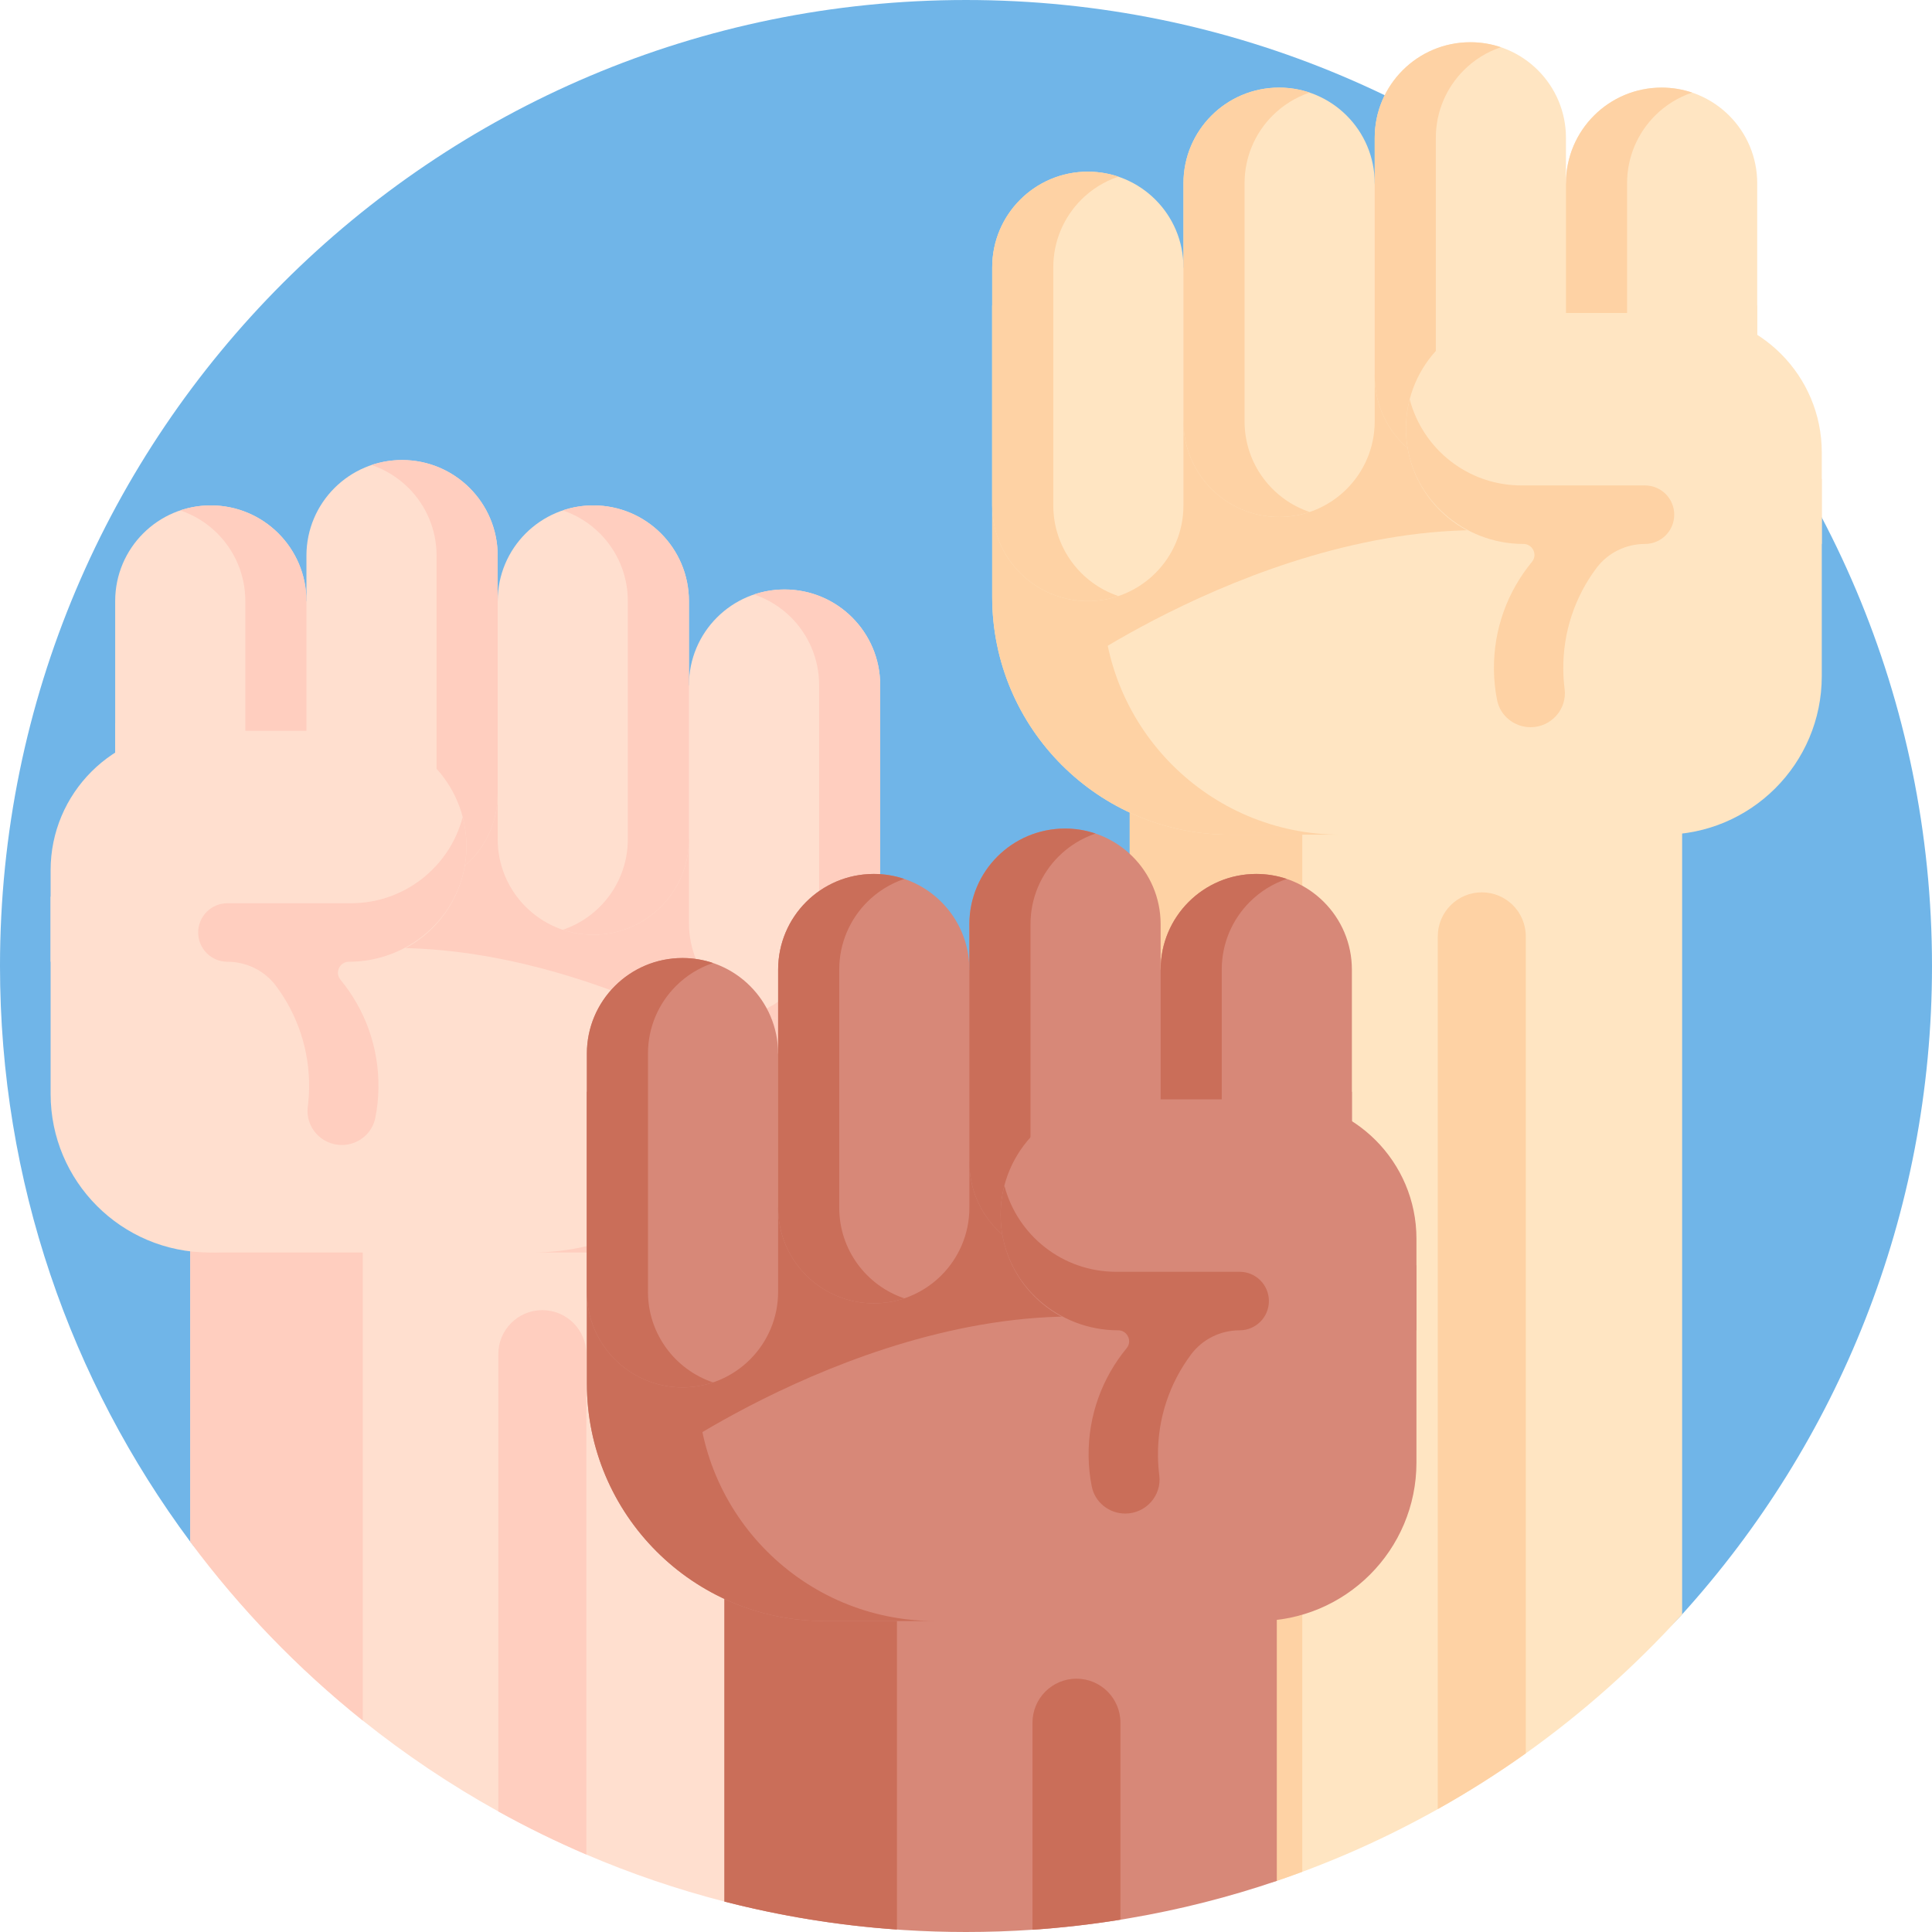 <svg id="Capa_1" enable-background="new 0 0 512 512" height="512" viewBox="0 0 512 512" width="512" xmlns="http://www.w3.org/2000/svg"><g><path d="m512 256c0 66.12-25.08 126.39-66.22 171.82-27.34 30.17-61.77 14.66-100.66 29.1-2.23.83-4.48 1.63-6.75 2.4-12.58 4.28-25.61 7.6-38.98 9.88-14.1 2.42-28.6 3.67-43.39 3.67-6.16 0-12.26-.22-18.3-.65-13.97-.98-27.63-3.09-40.89-6.23-1.62-.38-3.23-.78-4.83-1.19-35.51-9.14-68.05-25.72-95.84-47.97-17.19-13.76-32.57 9.43-45.72-8.26-31.67-42.61-50.42-95.4-50.42-152.57 0-141.38 114.62-256 256-256s256 114.62 256 256z" fill="#70b5e8"/><g><path d="m196.81 280.68v224.44c-1.62-.38-3.23-.78-4.83-1.19-12.6-3.24-24.83-7.42-36.6-12.46-7.99-3.42-15.77-7.23-23.32-11.42-12.67-7.03-24.68-15.1-35.92-24.09-17.19-13.76-32.57-29.7-45.72-47.39v-127.89z" fill="#ffdfcf"/><path d="m96.14 280.68v175.28c-17.19-13.76-32.57-29.7-45.72-47.39v-127.89z" fill="#ffcebf"/><path d="m57.198 331.918h113.065c34.793 0 62.998-28.205 62.998-62.999v-77.242h-202.736v113.568c0 14.731 11.942 26.673 26.673 26.673z" fill="#ffdfcf"/><path d="m140.977 331.918h29.285c34.795 0 63.003-28.208 63.003-63.003v-77.24h-29.292v77.24c0 34.795-28.208 63.003-62.996 63.003z" fill="#ffcebf"/><path d="m211.972 287.765s-69.714-49.03-134.137-33.52l-30.068-70.605 156.855 14.087z" fill="#ffcebf"/><g fill="#ffdfcf"><path d="m106.549 235.706c-13.995 0-25.34-11.345-25.34-25.34l-11.401-32.754 11.401-18.334v-12.024c0-13.995 11.345-25.34 25.34-25.34 13.995 0 25.34 11.345 25.34 25.34v12.024l9.656 17.919-9.656 33.17c0 13.993-11.345 25.339-25.34 25.339z"/><path d="m55.865 247.729c-13.995 0-25.34-11.345-25.34-25.34v-63.112c0-13.995 11.345-25.34 25.34-25.34 13.995 0 25.34 11.345 25.34 25.34v63.112c.001 13.995-11.345 25.34-25.34 25.34z"/><path d="m157.233 247.729c-13.995 0-25.34-11.345-25.34-25.34v-63.112c0-13.995 11.345-25.34 25.34-25.34 13.995 0 25.34 11.345 25.34 25.34v63.112c0 13.995-11.345 25.34-25.34 25.34z"/><path d="m207.92 270.009c-13.995 0-25.34-11.345-25.34-25.34v-22.28l-12.322-18.1 12.322-22.732c0-13.995 11.345-25.34 25.34-25.34 13.995 0 25.34 11.345 25.34 25.34v63.112c.001 13.995-11.345 25.34-25.34 25.34z"/></g><path d="m98.455 234.379c2.538.86 5.264 1.323 8.091 1.323 13.999 0 25.344-11.345 25.344-25.344v-63.111c0-6.999-2.834-13.334-7.419-17.918-4.592-4.584-10.926-7.419-17.925-7.419-2.827 0-5.553.463-8.091 1.323 3.738 1.258 7.094 3.37 9.82 6.096 4.584 4.584 7.419 10.919 7.419 17.918v63.111c0 11.165-7.217 20.645-17.239 24.021z" fill="#ffcebf"/><path d="m47.767 246.404c2.545.86 5.264 1.323 8.099 1.323 13.992 0 25.337-11.345 25.337-25.344v-63.111c0-6.992-2.834-13.327-7.419-17.918-4.584-4.584-10.919-7.419-17.918-7.419-2.834 0-5.553.463-8.099 1.323 3.746 1.258 7.094 3.37 9.827 6.096 4.584 4.592 7.419 10.926 7.419 17.918v63.111c-.001 11.165-7.217 20.645-17.246 24.021z" fill="#ffcebf"/><path d="m149.137 246.404c2.545.86 5.264 1.323 8.099 1.323 13.992 0 25.337-11.345 25.337-25.344v-63.111c0-6.992-2.835-13.327-7.419-17.918-4.592-4.584-10.926-7.419-17.918-7.419-2.835 0-5.553.463-8.099 1.323 3.746 1.258 7.093 3.37 9.827 6.096 4.584 4.592 7.419 10.926 7.419 17.918v63.111c-.001 11.165-7.217 20.645-17.246 24.021z" fill="#ffcebf"/><path d="m199.818 268.683c2.545.86 5.264 1.323 8.099 1.323h.007c13.992 0 25.337-11.345 25.337-25.337v-63.118c0-13.992-11.345-25.337-25.337-25.337h-.007c-2.835 0-5.553.463-8.099 1.323 3.746 1.258 7.101 3.362 9.834 6.096 4.584 4.584 7.419 10.919 7.419 17.918v63.118c0 11.164-7.224 20.644-17.253 24.014z" fill="#ffcebf"/><path d="m56.084 237.624v5.874c24.612 0 44.526 20.111 44.206 44.797-.315 24.295-20.568 43.623-44.865 43.623-23.202 0-42.012-18.809-42.012-42.012v-52.282z" fill="#ffdfcf"/><path d="m13.413 254.878h79.6c16.902 0 30.603-13.702 30.603-30.603 0-16.902-13.702-30.603-30.603-30.603h-42.653c-20.405 0-36.947 16.542-36.947 36.947z" fill="#ffdfcf"/><path d="m52.517 247.121c0 2.141.87 4.082 2.267 5.479 1.405 1.405 3.346 2.275 5.487 2.275 5.063 0 9.851 2.357 12.877 6.409 5.613 7.509 8.899 16.877 8.766 27.011-.021 1.691-.139 3.358-.349 4.996-.691 5.395 3.574 10.149 9.013 10.149 4.281 0 8.041-2.977 8.88-7.175.515-2.581.802-5.244.836-7.97.141-10.899-3.666-20.907-10.082-28.684-.454-.558-.662-1.19-.662-1.814 0-1.502 1.189-2.922 2.914-2.922 15.881 0 29.524-11.888 31.011-27.687.349-3.703.022-7.301-.855-10.662-3.435 13.145-15.383 22.84-29.606 22.84h-32.743c-2.141 0-4.082.87-5.487 2.275-1.397 1.398-2.267 3.339-2.267 5.48z" fill="#ffcebf"/><path d="m155.38 358.86v132.61c-7.99-3.42-15.77-7.23-23.32-11.42v-121.19c0-6.44 5.22-11.66 11.66-11.66 3.22 0 6.13 1.31 8.25 3.41 2.1 2.12 3.41 5.03 3.41 8.25z" fill="#ffcebf"/></g><g><path d="m445.78 169.96v257.86c-12.43 13.71-26.32 26.08-41.43 36.84-7.49 5.33-15.27 10.26-23.32 14.77-13.509 7.581-27.776 13.97-42.658 19.025-12.582 4.274-25.604-17.65-38.982-15.368v-313.127z" fill="#ffe5c2"/><path d="m345.12 169.96v326.09c-2.235.831-4.485 1.632-6.75 2.401-12.585 4.278-25.607-17.645-38.98-15.365v-313.126z" fill="#fed2a4"/><path d="m402.681 221.197h-76.739c-34.793 0-62.999-28.205-62.999-62.998v-77.243h202.736v77.242c0 34.793-28.205 62.999-62.998 62.999z" fill="#ffe5c2"/><path d="m355.227 221.197h-29.285c-34.795 0-63.003-28.208-63.003-63.003v-77.24h29.292v77.24c.001 34.795 28.208 63.003 62.996 63.003z" fill="#fed2a4"/><path d="m284.232 177.044s69.714-49.03 134.137-33.52l30.069-70.604-156.856 14.087z" fill="#fed2a4"/><g fill="#ffe5c2"><path d="m389.655 124.985c13.995 0 25.34-11.345 25.34-25.34l11.401-32.754-11.401-18.334v-12.025c0-13.995-11.345-25.34-25.34-25.34-13.995 0-25.34 11.345-25.34 25.34v12.024l-9.656 17.919 9.656 33.17c0 13.994 11.345 25.34 25.34 25.34z"/><path d="m440.339 137.008c13.995 0 25.34-11.345 25.34-25.34v-63.112c0-13.995-11.345-25.34-25.34-25.34-13.995 0-25.34 11.345-25.34 25.34v63.112c0 13.995 11.345 25.34 25.34 25.34z"/><path d="m338.971 137.008c13.995 0 25.34-11.345 25.34-25.34v-63.113c0-13.995-11.345-25.34-25.34-25.34-13.995 0-25.34 11.345-25.34 25.34v63.112c0 13.996 11.345 25.341 25.34 25.341z"/><path d="m288.284 159.288c13.995 0 25.34-11.345 25.34-25.34v-22.28l12.322-18.1-12.322-22.732c0-13.995-11.345-25.34-25.34-25.34-13.995 0-25.34 11.345-25.34 25.34v63.112c0 13.995 11.345 25.34 25.34 25.34z"/></g><path d="m397.749 123.658c-2.538.86-5.264 1.323-8.091 1.323-13.999 0-25.344-11.345-25.344-25.344v-63.111c0-6.999 2.834-13.334 7.419-17.918 4.591-4.584 10.926-7.419 17.925-7.419 2.827 0 5.553.463 8.091 1.323-3.738 1.258-7.094 3.37-9.82 6.096-4.584 4.584-7.419 10.919-7.419 17.918v63.111c0 11.165 7.217 20.645 17.239 24.021z" fill="#fed2a4"/><path d="m448.437 135.683c-2.545.86-5.264 1.323-8.099 1.323-13.992 0-25.337-11.345-25.337-25.344v-63.111c0-6.992 2.834-13.327 7.419-17.918 4.584-4.584 10.919-7.419 17.918-7.419 2.834 0 5.553.463 8.099 1.323-3.746 1.258-7.094 3.37-9.827 6.096-4.584 4.592-7.419 10.926-7.419 17.918v63.111c.001 11.165 7.217 20.645 17.246 24.021z" fill="#fed2a4"/><path d="m347.068 135.683c-2.545.86-5.264 1.323-8.099 1.323-13.992 0-25.337-11.345-25.337-25.344v-63.111c0-6.992 2.835-13.327 7.419-17.918 4.592-4.584 10.926-7.419 17.918-7.419 2.835 0 5.553.463 8.099 1.323-3.746 1.258-7.093 3.37-9.827 6.096-4.584 4.592-7.419 10.926-7.419 17.918v63.111c0 11.165 7.216 20.645 17.246 24.021z" fill="#fed2a4"/><path d="m296.386 157.962c-2.545.86-5.264 1.323-8.099 1.323h-.007c-13.992 0-25.337-11.345-25.337-25.337v-63.118c0-13.992 11.345-25.337 25.337-25.337h.007c2.835 0 5.553.463 8.099 1.323-3.746 1.258-7.101 3.362-9.834 6.096-4.584 4.584-7.419 10.919-7.419 17.918v63.118c0 11.164 7.224 20.644 17.253 24.014z" fill="#fed2a4"/><path d="m440.12 126.903v5.874c-24.612 0-44.526 20.111-44.206 44.797.315 24.295 20.568 43.623 44.865 43.623 23.202 0 42.012-18.809 42.012-42.012v-52.282z" fill="#ffe5c2"/><path d="m482.791 144.157h-79.6c-16.902 0-30.603-13.702-30.603-30.603 0-16.902 13.702-30.603 30.603-30.603h42.653c20.405 0 36.947 16.542 36.947 36.947z" fill="#ffe5c2"/><path d="m443.687 136.4c0 2.141-.87 4.082-2.267 5.479-1.405 1.405-3.346 2.275-5.487 2.275-5.063 0-9.851 2.357-12.877 6.409-5.613 7.509-8.899 16.877-8.766 27.011.021 1.691.139 3.358.349 4.996.691 5.395-3.574 10.149-9.013 10.149-4.281 0-8.041-2.977-8.88-7.175-.515-2.581-.802-5.244-.836-7.97-.141-10.899 3.665-20.907 10.082-28.684.454-.558.662-1.19.662-1.814 0-1.502-1.189-2.922-2.914-2.922-15.881 0-29.524-11.888-31.011-27.687-.349-3.703-.022-7.301.855-10.662 3.435 13.145 15.383 22.84 29.606 22.84h32.743c2.141 0 4.082.87 5.487 2.275 1.397 1.398 2.267 3.339 2.267 5.48z" fill="#fed2a4"/><path d="m404.35 248.14v216.52c-7.49 5.33-15.27 10.26-23.32 14.77v-231.29c0-6.44 5.22-11.66 11.66-11.66 3.22 0 6.14 1.31 8.25 3.41 2.1 2.11 3.41 5.03 3.41 8.25z" fill="#fed2a4"/></g><g><path d="m338.37 378.35v120.1c-12.58 4.28-25.61 7.6-38.98 9.88-.82.14-1.64.28-2.46.41-7.66 1.24-15.43 2.13-23.31 2.66-5.82.4-11.69.6-17.62.6-22.11 0-43.56-2.8-64.02-8.07v-125.58z" fill="#d78878"/><path d="m237.7 378.35v133c-15.67-1.1-30.95-3.62-45.72-7.42v-125.58z" fill="#ca6e59"/><path d="m295.265 429.586h-76.739c-34.793 0-62.998-28.205-62.998-62.999v-77.242h202.736v77.242c-.001 34.794-28.206 62.999-62.999 62.999z" fill="#d78878"/><path d="m247.811 429.586h-29.285c-34.795 0-63.003-28.208-63.003-63.003v-77.24h29.292v77.24c.001 34.796 28.208 63.003 62.996 63.003z" fill="#ca6e59"/><path d="m176.816 385.434s69.714-49.03 134.137-33.52l30.069-70.604-156.855 14.087z" fill="#ca6e59"/><g fill="#d78878"><path d="m282.239 333.374c13.995 0 25.34-11.345 25.34-25.34l11.401-32.754-11.401-18.334v-12.024c0-13.995-11.345-25.34-25.34-25.34-13.995 0-25.34 11.345-25.34 25.34v12.024l-9.656 17.919 9.656 33.17c0 13.994 11.345 25.339 25.34 25.339z"/><path d="m332.923 345.398c13.995 0 25.34-11.345 25.34-25.34v-63.112c0-13.995-11.345-25.34-25.34-25.34-13.995 0-25.34 11.345-25.34 25.34v63.112c0 13.995 11.345 25.34 25.34 25.34z"/><path d="m231.555 345.398c13.995 0 25.34-11.345 25.34-25.34v-63.112c0-13.995-11.345-25.34-25.34-25.34-13.995 0-25.34 11.345-25.34 25.34v63.112c0 13.995 11.345 25.34 25.34 25.34z"/><path d="m180.868 367.678c13.995 0 25.34-11.345 25.34-25.34v-22.28l12.322-18.1-12.322-22.732c0-13.995-11.345-25.34-25.34-25.34-13.995 0-25.34 11.345-25.34 25.34v63.112c-.001 13.995 11.345 25.34 25.34 25.34z"/></g><path d="m290.333 332.048c-2.538.86-5.264 1.323-8.091 1.323-13.999 0-25.344-11.345-25.344-25.344v-63.111c0-6.999 2.834-13.334 7.419-17.918 4.591-4.584 10.926-7.419 17.925-7.419 2.827 0 5.553.463 8.091 1.323-3.738 1.258-7.094 3.37-9.82 6.096-4.584 4.584-7.419 10.919-7.419 17.918v63.111c0 11.165 7.217 20.644 17.239 24.021z" fill="#ca6e59"/><path d="m341.021 344.073c-2.545.86-5.264 1.323-8.099 1.323-13.992 0-25.337-11.345-25.337-25.344v-63.111c0-6.992 2.834-13.327 7.419-17.918 4.584-4.584 10.919-7.419 17.918-7.419 2.834 0 5.553.463 8.099 1.323-3.746 1.258-7.094 3.37-9.827 6.096-4.584 4.592-7.419 10.926-7.419 17.918v63.111c.001 11.165 7.217 20.644 17.246 24.021z" fill="#ca6e59"/><path d="m239.651 344.073c-2.545.86-5.264 1.323-8.099 1.323-13.992 0-25.337-11.345-25.337-25.344v-63.111c0-6.992 2.835-13.327 7.419-17.918 4.592-4.584 10.926-7.419 17.918-7.419 2.835 0 5.553.463 8.099 1.323-3.746 1.258-7.093 3.37-9.827 6.096-4.584 4.592-7.419 10.926-7.419 17.918v63.111c.001 11.165 7.217 20.644 17.246 24.021z" fill="#ca6e59"/><path d="m188.97 366.352c-2.545.86-5.264 1.323-8.099 1.323h-.007c-13.992 0-25.337-11.345-25.337-25.337v-63.118c0-13.992 11.345-25.337 25.337-25.337h.007c2.835 0 5.553.463 8.099 1.323-3.746 1.258-7.101 3.362-9.834 6.096-4.584 4.584-7.419 10.919-7.419 17.918v63.118c0 11.164 7.224 20.644 17.253 24.014z" fill="#ca6e59"/><path d="m332.704 335.293v5.874c-24.612 0-44.526 20.111-44.206 44.797.315 24.295 20.568 43.623 44.865 43.623 23.202 0 42.012-18.809 42.012-42.012v-52.282z" fill="#d78878"/><path d="m375.375 352.547h-79.6c-16.902 0-30.603-13.702-30.603-30.603 0-16.902 13.702-30.603 30.603-30.603h42.653c20.405 0 36.947 16.542 36.947 36.947z" fill="#d78878"/><path d="m336.271 344.79c0 2.141-.87 4.082-2.267 5.479-1.405 1.405-3.346 2.275-5.487 2.275-5.063 0-9.851 2.357-12.877 6.409-5.613 7.509-8.9 16.877-8.766 27.011.021 1.691.139 3.358.349 4.996.691 5.395-3.574 10.149-9.013 10.149-4.281 0-8.041-2.977-8.88-7.175-.515-2.581-.802-5.244-.836-7.97-.141-10.899 3.665-20.907 10.082-28.684.454-.558.662-1.19.662-1.814 0-1.502-1.189-2.922-2.914-2.922-15.881 0-29.524-11.888-31.011-27.687-.349-3.703-.022-7.301.855-10.662 3.435 13.145 15.383 22.84 29.606 22.84h32.743c2.141 0 4.082.87 5.487 2.275 1.397 1.398 2.267 3.339 2.267 5.48z" fill="#ca6e59"/><path d="m296.93 456.53v52.21c-7.66 1.24-15.43 2.13-23.31 2.66v-54.87c0-6.44 5.22-11.66 11.66-11.66 3.21 0 6.13 1.31 8.24 3.41 2.1 2.11 3.41 5.03 3.41 8.25z" fill="#ca6e59"/></g></g></svg>